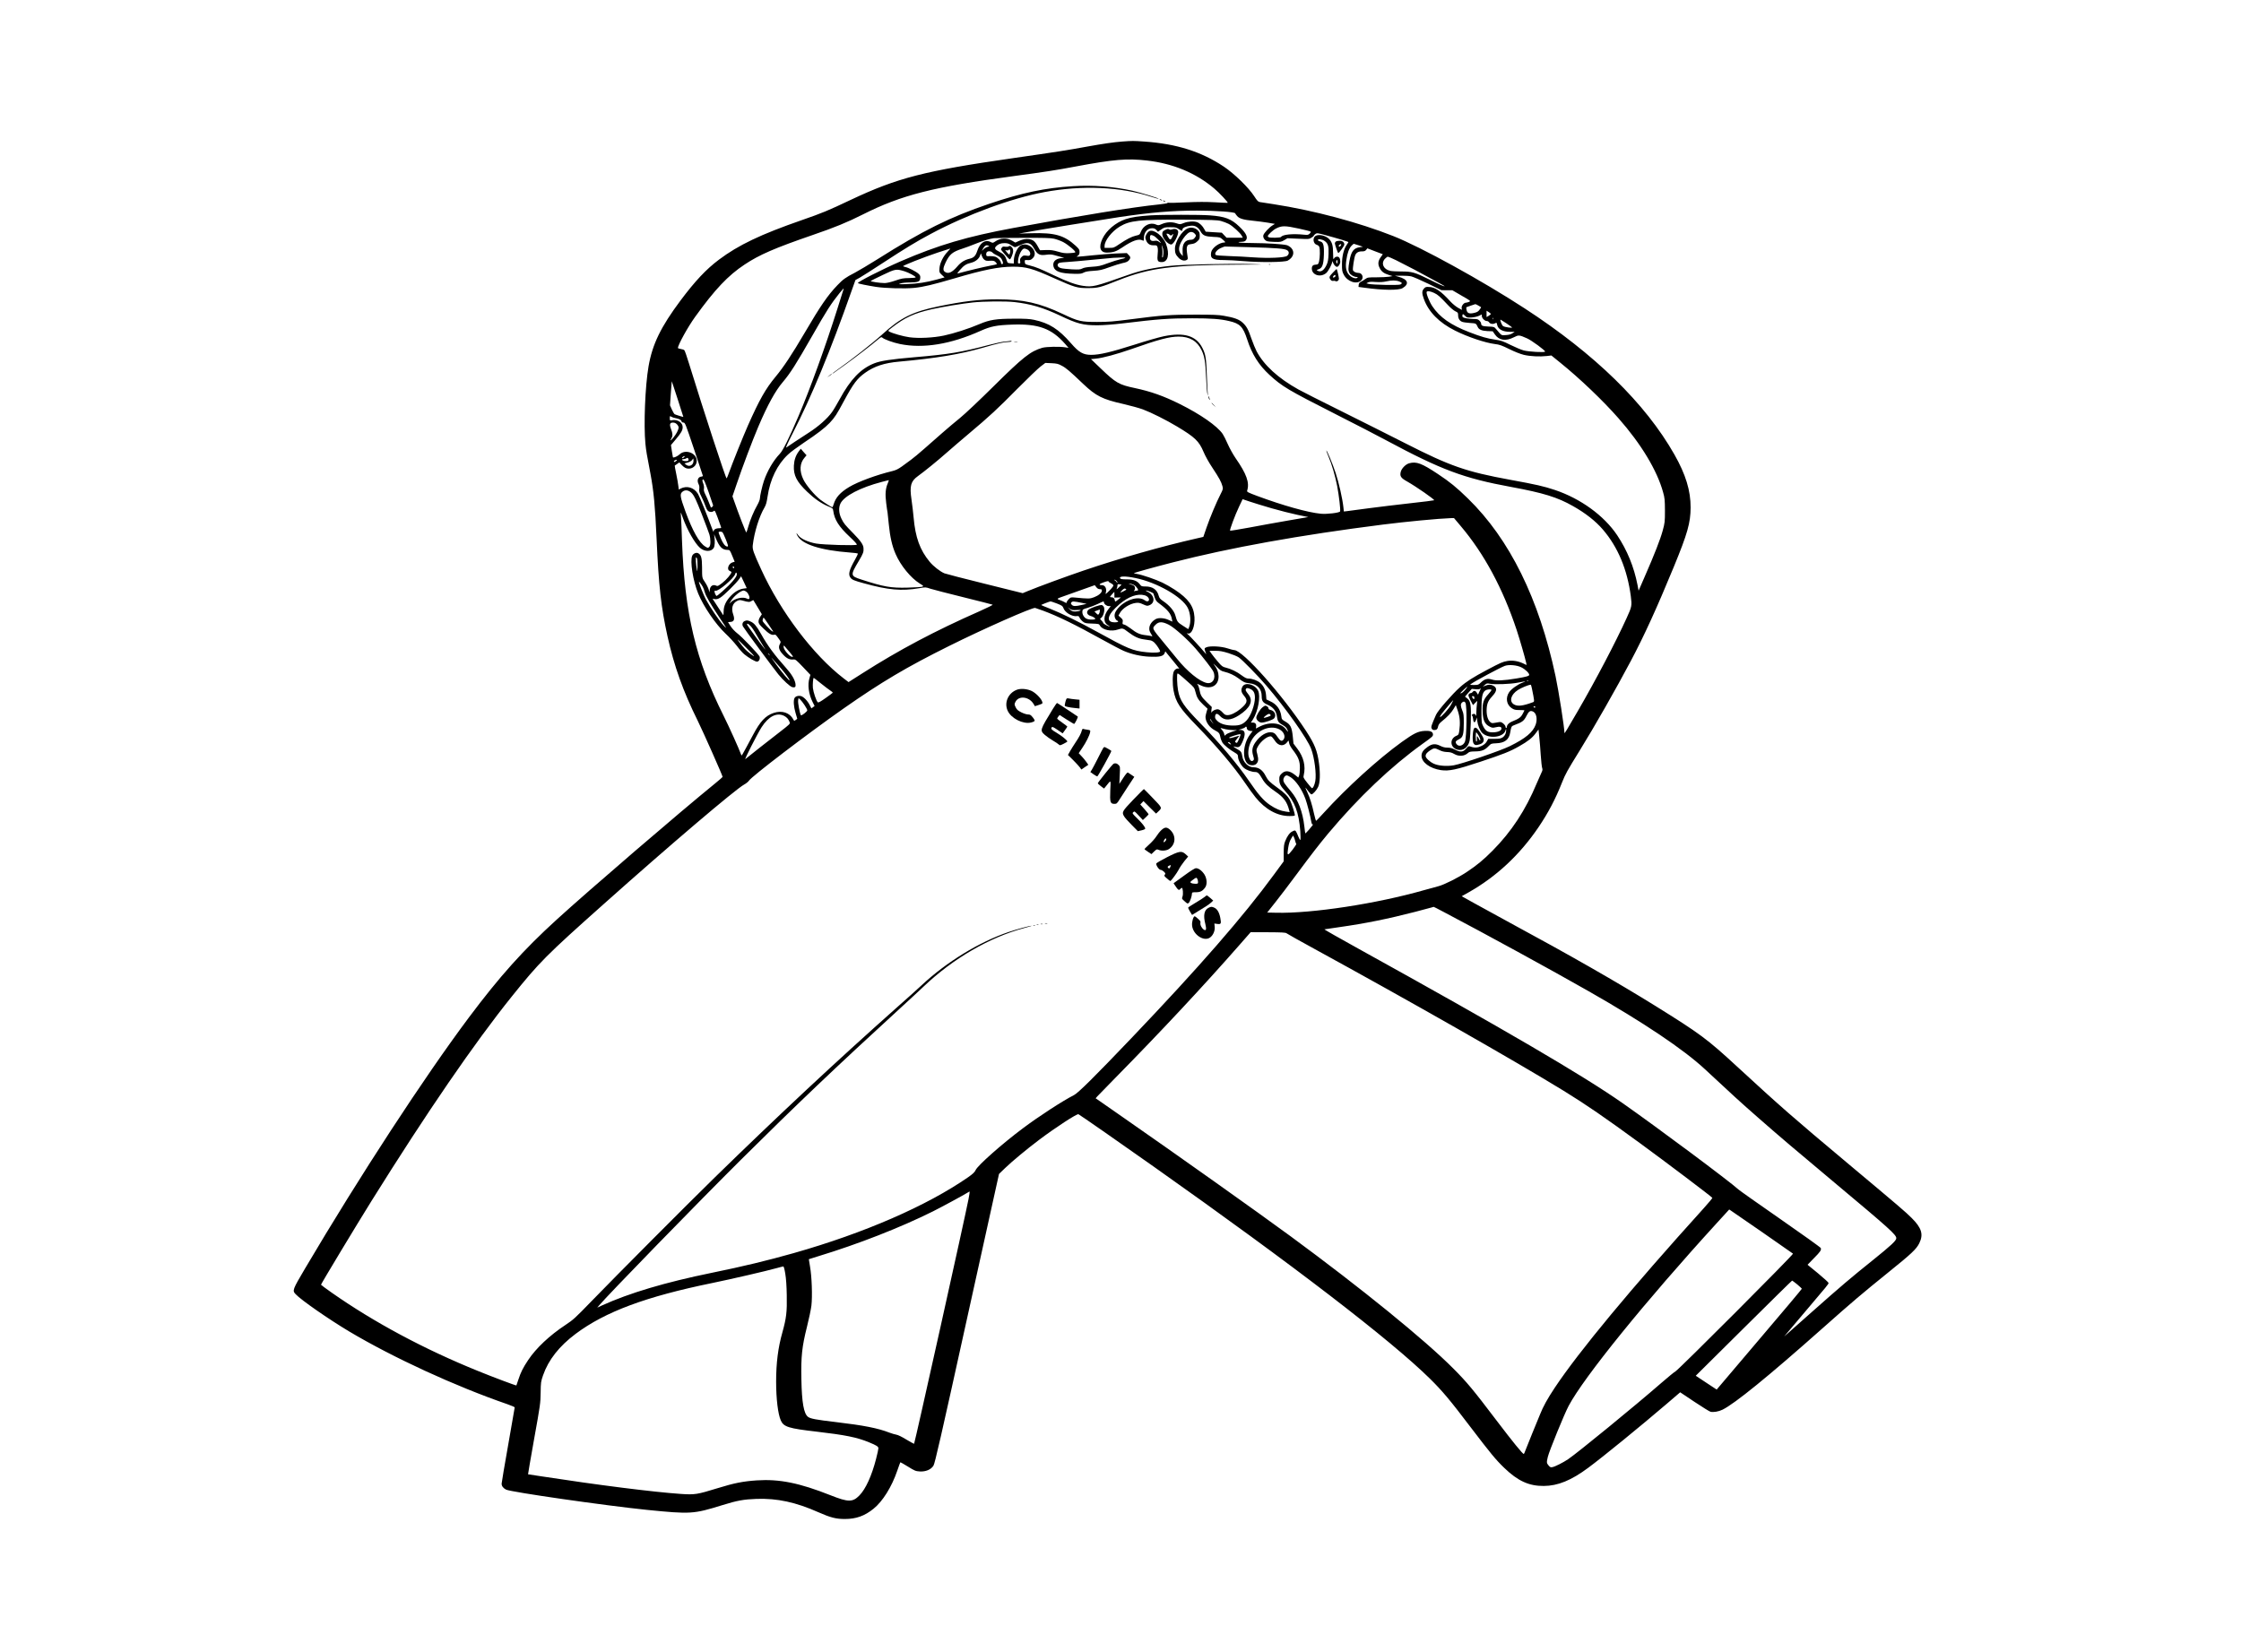 <svg xmlns="http://www.w3.org/2000/svg" width="3309pt" height="2440pt" viewBox="0 0 3309 2440" preserveAspectRatio="xMidYMid meet"><g transform="translate(0,2440) scale(0.1,-0.1)" fill="#000000" stroke="none"><path d="M16570 22310 c-130 -10 -280 -32 -520 -75 -276 -51 -447 -78 -1090 -170 -1314 -189 -1708 -291 -2400 -617 -333 -158 -417 -193 -720 -298 -610 -212 -936 -368 -1224 -584 -189 -142 -350 -313 -566 -601 -293 -392 -417 -647 -474 -976 -50 -290 -73 -863 -46 -1141 11 -109 19 -153 75 -446 47 -251 68 -468 90 -957 31 -698 66 -1008 161 -1440 97 -439 233 -818 446 -1247 80 -162 368 -811 368 -830 0 -3 -46 -43 -102 -89 -554 -451 -1864 -1577 -2348 -2018 -494 -450 -839 -835 -1297 -1446 -658 -880 -1608 -2334 -2418 -3705 -186 -315 -191 -327 -139 -381 81 -87 485 -367 787 -548 653 -389 1568 -810 2339 -1076 60 -21 108 -42 108 -47 0 -6 -43 -254 -96 -552 -53 -297 -96 -555 -97 -573 -1 -35 22 -67 65 -89 69 -36 1470 -237 2078 -299 649 -65 689 -63 1117 70 219 68 314 85 503 92 307 10 578 -48 916 -198 177 -78 258 -99 388 -99 167 0 293 45 425 152 135 109 268 322 350 562 23 66 43 122 45 123 2 2 53 -26 112 -63 101 -63 114 -68 176 -72 87 -5 164 27 201 85 21 31 109 416 496 2173 l472 2135 90 87 c105 101 317 277 504 418 241 181 555 386 579 377 16 -6 657 -452 1116 -777 2070 -1463 3495 -2558 4074 -3128 185 -183 293 -311 601 -717 291 -382 372 -481 496 -600 200 -193 365 -269 584 -267 207 1 406 82 656 268 224 166 768 610 1161 946 l197 169 211 -141 c116 -77 222 -143 236 -146 44 -11 120 2 178 30 181 89 676 491 1471 1197 455 404 588 516 979 832 344 277 411 341 455 428 65 131 36 227 -112 374 -96 95 -161 151 -942 805 -825 691 -990 836 -1635 1430 -442 408 -546 485 -1205 895 -560 348 -1268 753 -2155 1232 -173 94 -403 220 -511 280 l-196 109 105 59 c408 231 753 553 1029 960 145 215 249 412 348 662 51 128 73 167 262 473 208 335 541 919 753 1320 198 373 388 790 635 1390 202 491 247 650 248 875 1 250 -72 488 -239 783 -430 757 -1174 1483 -2211 2158 -627 409 -1531 906 -1940 1068 -513 203 -1177 380 -1768 471 -93 14 -184 28 -201 31 -27 4 -40 18 -85 87 -82 127 -294 333 -449 437 -333 222 -699 337 -1175 370 -164 11 -171 11 -325 0z m370 -281 c382 -44 716 -183 987 -411 74 -61 209 -205 201 -213 -2 -2 -86 2 -188 8 -134 7 -251 7 -427 -1 -133 -7 -249 -9 -257 -6 -9 3 -16 2 -16 -3 0 -5 -57 -15 -127 -22 -364 -36 -1175 -167 -2148 -347 -687 -127 -1113 -253 -1665 -492 -274 -119 -647 -309 -633 -323 9 -8 134 -34 267 -55 133 -21 430 -29 566 -15 137 14 274 47 595 141 424 126 658 172 860 172 199 0 288 -25 617 -173 299 -133 336 -144 493 -143 148 0 178 8 450 116 463 183 790 225 1775 230 394 1 403 2 185 9 -298 9 -1010 -6 -1188 -26 -259 -28 -438 -66 -637 -137 -482 -171 -519 -179 -657 -159 -110 16 -227 59 -430 155 -210 100 -264 122 -358 146 -67 17 -70 19 -73 50 -3 29 -1 32 25 30 53 -4 65 0 94 29 89 90 -54 245 -175 190 -50 -23 -106 -142 -106 -226 l0 -44 -46 3 c-45 3 -47 4 -59 43 -19 64 -44 94 -107 126 -67 34 -78 51 -52 80 31 34 70 49 126 49 42 0 62 -6 98 -30 25 -16 50 -30 57 -30 6 0 40 13 75 30 109 52 158 39 209 -54 46 -83 83 -102 177 -88 52 7 79 6 122 -6 30 -8 75 -20 99 -27 l45 -12 -47 -5 c-86 -10 -128 -57 -111 -125 18 -72 104 -102 304 -106 88 -2 111 1 140 17 25 14 65 22 145 27 96 6 126 13 235 53 69 25 157 53 195 61 52 10 76 21 93 40 29 34 28 50 -4 82 l-26 26 -157 -6 c-86 -4 -241 -16 -346 -27 -104 -11 -201 -20 -215 -20 l-24 0 22 16 c16 11 22 25 22 54 0 34 -7 44 -57 91 -171 156 -309 195 -658 185 l-180 -5 135 24 c155 29 1091 181 1345 219 471 70 781 96 1148 96 284 0 559 -20 565 -40 2 -6 15 -24 29 -40 32 -38 96 -57 238 -70 61 -6 158 -19 215 -28 l105 -18 -36 -22 c-49 -30 -127 -114 -135 -146 -8 -32 17 -73 53 -87 14 -5 67 -10 117 -11 84 -2 95 0 139 26 l47 28 159 -7 c154 -7 161 -7 195 15 20 12 36 26 36 31 0 5 11 16 24 25 23 15 33 13 158 -21 165 -44 328 -94 328 -100 0 -2 -11 -21 -25 -41 -45 -66 -69 -166 -70 -284 0 -94 3 -111 26 -155 54 -105 193 -151 259 -85 41 41 14 110 -41 110 -39 0 -76 19 -82 42 -6 23 18 182 34 220 16 38 49 57 100 56 33 0 47 5 61 22 l18 23 114 -44 114 -43 -29 -41 c-41 -57 -47 -103 -19 -159 26 -55 63 -83 137 -106 l55 -17 -53 -9 c-30 -5 -112 -9 -184 -9 -122 0 -132 -1 -165 -25 -19 -14 -48 -32 -65 -40 -22 -11 -31 -23 -33 -46 l-3 -31 83 -11 c278 -39 508 -41 567 -7 106 62 81 131 -60 169 l-54 15 98 0 c54 1 119 -4 145 -10 26 -6 137 -54 247 -107 l199 -97 81 -1 80 0 137 -80 c135 -77 137 -79 110 -91 -15 -7 -37 -12 -49 -13 -29 0 -66 -48 -61 -80 l4 -26 -55 30 c-31 17 -80 57 -111 90 -147 161 -227 216 -325 219 -40 2 -50 -2 -71 -26 -30 -35 -30 -69 0 -151 69 -192 226 -351 461 -468 185 -93 444 -180 587 -198 69 -8 102 -20 212 -74 81 -40 164 -73 217 -86 94 -22 234 -29 340 -17 l66 8 132 -107 c286 -231 630 -559 858 -819 337 -382 572 -773 660 -1095 24 -85 26 -113 27 -270 0 -166 -2 -181 -33 -295 -34 -126 -119 -345 -267 -683 l-89 -204 -16 84 c-53 270 -152 511 -300 734 -194 290 -539 541 -920 669 -166 55 -269 79 -658 150 -654 120 -885 200 -1556 542 -220 112 -643 324 -940 472 -297 147 -583 292 -635 321 -299 167 -507 358 -615 562 -19 36 -53 119 -76 185 -48 141 -73 186 -132 240 -51 47 -124 74 -277 100 -75 14 -162 17 -420 17 -370 0 -497 -9 -940 -67 -275 -35 -340 -41 -510 -41 -238 0 -279 9 -508 118 -345 163 -583 216 -965 216 -270 0 -502 -28 -875 -105 -377 -78 -554 -166 -822 -410 -145 -132 -445 -368 -672 -529 -38 -26 -68 -50 -68 -53 0 -5 17 7 210 146 147 106 364 273 460 355 44 37 55 43 66 32 25 -26 160 -75 263 -96 344 -70 749 -4 1191 195 151 67 235 84 472 92 382 13 574 -57 775 -285 l51 -59 -46 8 c-87 14 -284 10 -343 -7 -176 -53 -278 -133 -719 -569 -207 -205 -421 -407 -495 -467 -72 -58 -190 -158 -263 -222 -73 -64 -191 -168 -263 -231 -72 -64 -160 -137 -196 -163 -36 -26 -97 -70 -135 -99 -55 -39 -88 -56 -142 -69 -230 -55 -509 -158 -637 -235 -132 -79 -200 -155 -230 -256 -7 -24 -15 -43 -19 -43 -12 0 -124 71 -178 112 -84 65 -208 212 -249 296 -62 125 -56 242 18 326 l28 33 -43 48 -42 49 -27 -35 c-47 -63 -70 -128 -75 -214 -7 -144 41 -238 196 -386 108 -104 210 -174 311 -216 67 -27 69 -29 75 -69 17 -128 84 -233 242 -380 72 -67 111 -111 105 -117 -16 -16 -492 -2 -601 17 -122 22 -230 72 -265 124 -28 40 -33 37 -11 -7 67 -129 341 -217 779 -250 59 -4 110 -11 113 -14 4 -4 -16 -46 -43 -94 -84 -149 -101 -213 -67 -261 22 -32 53 -45 199 -85 361 -100 559 -117 821 -72 90 16 91 16 165 -9 41 -13 261 -70 489 -126 228 -57 420 -105 427 -109 6 -3 -79 -46 -190 -95 -662 -292 -1191 -572 -1735 -919 l-203 -129 -72 55 c-447 343 -930 980 -1217 1607 -117 256 -132 298 -125 360 22 191 94 423 174 558 21 36 32 75 44 157 37 256 143 474 302 623 36 35 142 113 233 174 203 135 309 217 383 294 75 80 104 124 213 328 136 252 192 327 311 412 135 96 283 145 500 164 550 50 898 108 1236 205 223 65 313 85 374 85 24 0 47 5 50 10 4 7 -2 9 -17 6 -12 -3 -53 -7 -89 -10 -36 -4 -139 -26 -230 -50 -405 -107 -588 -138 -1099 -181 -349 -30 -500 -53 -594 -91 -198 -79 -348 -235 -508 -529 -39 -71 -90 -158 -114 -191 -66 -93 -198 -211 -344 -304 -145 -94 -293 -191 -328 -217 -16 -11 10 48 92 208 280 546 556 1213 870 2104 l57 160 62 34 c34 19 190 118 347 221 320 209 485 310 705 427 538 287 1194 528 1678 617 559 103 1118 79 1577 -70 57 -18 106 -32 108 -29 7 7 -275 94 -388 119 -283 62 -582 85 -872 67 -416 -25 -757 -97 -1243 -261 -581 -197 -978 -394 -1649 -818 -126 -79 -277 -169 -334 -199 -138 -71 -173 -97 -257 -184 -144 -150 -254 -311 -484 -704 -187 -318 -311 -506 -431 -650 -146 -176 -238 -339 -405 -715 -72 -163 -232 -561 -285 -710 -13 -36 -26 -69 -31 -74 -10 -12 -337 987 -555 1694 -31 102 -62 191 -69 198 -7 8 -31 16 -54 19 -22 3 -41 10 -41 15 0 45 147 311 253 458 293 407 487 612 732 774 218 145 445 243 1005 436 328 112 509 187 742 304 568 286 1039 406 2228 566 462 62 636 89 905 140 571 107 770 123 1065 89z m2241 -1005 c90 -20 168 -39 172 -44 5 -4 -2 -18 -15 -30 -20 -19 -30 -21 -78 -16 -170 18 -322 4 -344 -33 -8 -12 -152 -16 -180 -5 -9 3 -16 11 -16 18 0 17 79 91 120 111 87 45 134 44 341 -1z m-3618 -149 c37 -8 97 -30 135 -49 75 -40 192 -139 179 -152 -5 -5 -44 -11 -87 -12 -62 -3 -96 1 -167 22 -72 21 -106 26 -178 24 l-89 -3 -36 64 c-24 43 -48 71 -71 83 -50 27 -129 24 -199 -8 l-58 -26 -44 26 c-81 47 -174 44 -252 -9 -35 -24 -38 -24 -68 -9 -79 41 -158 -10 -197 -128 -26 -78 -50 -103 -116 -119 -72 -17 -127 -51 -180 -114 -77 -89 -134 -114 -183 -79 -31 21 -28 57 11 139 59 122 100 156 252 205 39 12 124 44 191 71 116 46 206 73 269 82 17 2 208 5 425 5 309 1 410 -1 463 -13z m4498 -97 l64 -22 -45 -6 c-92 -12 -130 -62 -155 -206 -19 -108 -19 -138 0 -173 15 -30 69 -61 106 -61 17 0 20 -3 12 -11 -20 -20 -81 -1 -117 36 -49 48 -63 116 -46 226 14 102 40 173 77 211 14 15 30 28 33 28 3 0 35 -10 71 -22z m-5466 -7 c17 -7 16 -9 -10 -15 -17 -4 -43 -19 -59 -34 l-28 -27 16 32 c9 18 24 37 33 42 21 12 22 12 48 2z m-604 -89 c-64 -66 -114 -168 -119 -243 -4 -59 -4 -60 35 -98 l40 -37 -116 -32 c-156 -42 -278 -61 -441 -67 -125 -4 -132 -4 -95 9 23 9 82 15 140 15 123 2 149 12 153 64 3 31 -2 43 -26 65 -33 31 -148 90 -193 99 -16 3 -31 9 -34 12 -6 10 299 130 510 201 99 33 183 60 186 60 3 0 -15 -21 -40 -48z m1174 36 c35 -16 57 -57 43 -82 -8 -15 -18 -17 -54 -11 -39 5 -47 3 -70 -20 -22 -22 -25 -33 -21 -61 5 -30 3 -34 -15 -34 -19 0 -20 4 -15 50 10 83 57 170 92 170 8 0 26 -5 40 -12z m-511 -47 c10 -11 41 -31 70 -44 39 -19 57 -35 69 -60 21 -43 22 -67 2 -67 -8 0 -15 9 -15 19 0 28 -46 78 -83 90 -18 6 -55 10 -83 9 -44 -3 -49 -1 -52 20 -2 13 2 30 8 38 17 20 64 17 84 -5z m-123 -103 c24 -20 33 -22 101 -18 35 1 51 -3 67 -19 12 -12 21 -25 21 -29 0 -5 -46 -17 -102 -26 -83 -15 -349 -79 -468 -112 -21 -7 -18 0 24 49 57 67 93 90 165 107 62 15 115 56 132 105 l13 34 13 -37 c7 -20 22 -45 34 -54z m6084 -11 c61 -30 180 -91 265 -136 313 -168 450 -243 450 -246 0 -10 -86 28 -225 98 -210 105 -260 119 -413 118 -68 0 -144 4 -168 10 -99 25 -135 111 -75 177 17 17 36 32 43 32 7 0 63 -24 123 -53z m-4000 35 c-6 -5 -37 -14 -71 -20 -33 -7 -116 -33 -185 -58 -109 -41 -138 -47 -234 -53 -76 -5 -121 -13 -145 -26 -30 -15 -50 -17 -155 -12 -66 4 -137 11 -157 17 -46 13 -63 39 -44 66 11 15 34 19 132 25 66 4 234 19 374 33 140 14 280 27 310 29 117 7 184 7 175 -1z m-3259 -198 c62 -19 167 -76 165 -89 -1 -6 -44 -10 -99 -11 -84 -1 -112 -6 -204 -38 -64 -22 -126 -36 -155 -36 -71 0 -215 22 -206 31 5 5 85 45 178 89 188 90 198 91 321 54z m7304 -150 c45 -18 49 -28 18 -45 -25 -13 -407 -6 -468 9 l-35 8 24 13 c18 10 49 12 115 7 62 -4 110 -1 151 8 82 19 147 19 195 0z m-8205 -116 c-2 -7 -42 -136 -90 -286 -177 -560 -402 -1182 -575 -1587 -140 -327 -229 -507 -275 -555 -97 -102 -183 -249 -235 -400 -26 -77 -59 -224 -60 -263 0 -15 -17 -58 -38 -95 -52 -91 -106 -220 -133 -317 -12 -44 -25 -83 -29 -88 -5 -6 -116 279 -186 481 l-19 53 59 172 c89 264 236 652 321 852 139 327 253 534 365 665 107 126 194 262 433 681 210 369 280 478 400 627 58 72 70 83 62 60z m8722 -54 c56 -27 83 -51 204 -180 36 -39 84 -79 107 -90 39 -18 42 -22 42 -59 0 -47 21 -82 59 -97 14 -6 66 -14 115 -17 93 -6 90 -5 116 -60 17 -38 61 -56 141 -60 l80 -3 31 -45 c61 -90 161 -105 282 -43 71 36 77 35 193 -16 67 -29 275 -182 267 -196 -10 -15 -235 -3 -314 17 -36 9 -124 46 -195 81 -116 58 -142 66 -230 79 -110 15 -211 44 -380 110 -275 106 -436 219 -546 383 -46 70 -95 194 -83 213 10 16 54 9 111 -17z m-6202 -134 c242 -27 430 -83 675 -199 258 -123 344 -145 560 -144 89 1 228 11 360 27 527 64 686 76 1035 76 277 0 415 -10 545 -41 160 -37 204 -83 266 -273 70 -217 171 -377 329 -522 187 -172 276 -224 965 -574 300 -152 639 -327 753 -389 816 -438 1149 -563 1847 -691 477 -88 687 -152 918 -284 183 -103 333 -221 440 -346 222 -259 359 -587 412 -983 18 -142 16 -153 -62 -324 -164 -360 -454 -913 -718 -1368 -167 -289 -200 -342 -200 -328 0 79 -85 619 -131 837 -243 1143 -678 2025 -1295 2626 -167 163 -265 243 -443 361 -238 158 -317 188 -424 158 -51 -14 -111 -75 -124 -126 -16 -64 1 -91 93 -142 136 -77 411 -268 400 -278 -3 -3 -161 -23 -353 -44 -191 -21 -467 -55 -613 -74 -146 -20 -288 -39 -316 -42 l-51 -6 -7 64 c-14 128 -67 363 -115 507 -44 134 -129 337 -137 329 -2 -2 12 -41 32 -88 50 -118 98 -283 128 -435 27 -144 52 -354 43 -376 -7 -20 -196 -43 -284 -34 -192 18 -561 122 -941 263 -138 52 -153 59 -147 78 37 119 -7 244 -173 483 -35 51 -86 143 -113 204 -27 62 -61 129 -76 151 -82 118 -327 289 -635 442 -237 118 -427 185 -663 235 -233 49 -279 75 -504 291 l-142 136 70 7 c102 9 308 65 526 141 402 142 564 185 699 185 164 0 276 -67 340 -205 42 -89 55 -169 65 -400 5 -121 14 -231 20 -245 l12 -25 -7 25 c-3 14 -9 135 -14 270 -9 259 -18 318 -66 412 -91 180 -267 234 -568 173 -66 -13 -263 -69 -436 -125 -346 -110 -514 -150 -638 -150 -117 0 -181 36 -297 170 -184 211 -322 299 -545 347 -68 14 -128 18 -295 17 -265 0 -363 -16 -513 -80 -153 -66 -380 -139 -524 -169 -154 -33 -376 -44 -510 -25 -90 12 -248 57 -296 83 -23 13 -22 14 35 58 192 150 331 214 593 273 156 35 447 83 605 100 156 17 485 20 610 6z m6854 -52 c20 -12 38 -23 40 -24 2 -2 -8 -19 -23 -38 -20 -27 -37 -37 -81 -47 -72 -16 -101 -4 -111 46 -3 20 -5 37 -3 38 7 4 124 44 133 46 5 0 25 -9 45 -21z m183 -124 c1 -5 -13 -17 -30 -27 l-32 -19 0 47 0 47 31 -20 c17 -10 31 -23 31 -28z m-282 -52 c39 3 86 14 109 25 l41 20 0 -24 c0 -30 42 -73 72 -73 13 0 28 -8 35 -19 15 -24 56 -32 88 -15 23 12 25 11 31 -21 12 -67 82 -105 193 -105 l66 0 -34 -22 c-23 -15 -55 -24 -97 -26 -68 -5 -59 -10 -138 83 -34 40 -34 40 -118 43 -88 4 -108 12 -108 44 0 10 -11 30 -25 43 -20 21 -34 25 -87 25 -73 1 -145 13 -160 28 -5 5 -7 19 -4 30 6 19 8 18 37 -10 29 -29 33 -30 99 -26z m317 -24 c-3 -8 -6 -5 -6 6 -1 11 2 17 5 13 3 -3 4 -12 1 -19z m191 -59 c42 -29 82 -56 87 -62 15 -15 -106 1 -131 18 -18 11 -51 95 -37 95 2 0 39 -23 81 -51z m-6559 -630 c62 -32 117 -79 316 -269 188 -178 283 -226 590 -295 105 -24 235 -60 290 -80 128 -48 345 -157 505 -253 265 -159 324 -216 391 -374 25 -60 79 -158 131 -235 98 -148 131 -208 148 -271 11 -41 9 -47 -28 -120 -60 -116 -154 -340 -207 -493 l-47 -137 -96 -22 c-520 -118 -1126 -290 -1672 -475 -245 -83 -676 -241 -827 -304 l-72 -30 -559 139 c-308 76 -577 146 -597 154 -64 27 -164 105 -218 171 -144 174 -211 359 -237 655 -6 69 -20 187 -31 263 -30 202 -11 271 95 347 96 69 293 229 426 347 74 65 223 193 330 283 300 252 422 365 715 662 149 150 302 297 340 326 l70 53 91 -4 c79 -4 99 -8 153 -38z m-5589 -755 c0 -4 -118 33 -129 40 -7 5 -26 36 -41 70 l-27 61 12 175 c7 96 13 177 14 180 1 3 169 -514 171 -526z m-117 -18 c55 -10 85 -25 90 -47 3 -12 14 -19 29 -19 23 0 31 -20 154 -387 71 -213 130 -392 132 -398 1 -6 -7 -11 -19 -12 -53 -4 -73 -57 -43 -114 10 -21 13 -43 9 -69 -5 -31 0 -51 33 -116 22 -44 47 -103 57 -133 9 -29 26 -62 36 -72 23 -23 66 -25 89 -4 16 15 24 -3 108 -242 3 -9 -7 -13 -29 -13 -51 0 -84 -21 -82 -50 2 -14 -8 4 -21 40 -69 189 -188 483 -210 518 -59 94 -163 125 -257 77 l-26 -14 -7 54 c-3 30 -17 110 -31 177 -14 67 -24 122 -22 123 1 1 17 12 35 24 l33 23 32 -35 c41 -43 67 -57 107 -57 73 0 129 65 116 136 -20 104 -171 150 -250 76 -31 -30 -92 -57 -100 -44 -2 4 -9 46 -16 93 l-13 87 70 83 c82 98 103 135 103 182 0 68 -76 117 -157 102 -32 -6 -33 -5 -33 30 0 34 1 35 23 21 12 -7 39 -17 60 -20z m22 -91 c14 -13 25 -34 25 -47 -1 -35 -33 -97 -79 -152 -42 -49 -52 -51 -26 -6 20 35 18 71 -6 132 -27 70 -20 98 27 98 24 0 43 -8 59 -25z m101 -491 c-11 -7 -22 -11 -25 -8 -3 3 3 12 13 20 11 7 22 11 25 8 3 -3 -3 -12 -13 -20z m68 -21 c10 -24 -7 -35 -49 -31 -42 3 -62 28 -23 28 13 0 30 5 38 10 21 14 27 12 34 -7z m76 -28 c0 -63 -62 -96 -110 -57 l-23 19 47 13 c27 7 55 23 64 36 9 13 18 24 20 24 1 0 2 -16 2 -35z m-260 -5 c-15 -11 -26 -15 -29 -8 -4 12 17 28 39 28 10 0 7 -7 -10 -20z m550 -653 c0 -13 -28 -38 -34 -29 -2 4 -16 37 -29 73 -13 35 -37 89 -52 118 -20 40 -25 62 -21 85 4 18 0 49 -11 79 -15 41 -15 49 -3 57 11 7 27 -29 82 -183 37 -106 67 -196 68 -200z m2580 330 c-35 -78 -42 -162 -25 -294 8 -65 17 -127 20 -138 2 -11 11 -92 19 -180 18 -182 48 -316 100 -435 74 -171 224 -354 356 -436 58 -36 60 -38 38 -47 -12 -5 -108 -12 -213 -14 -251 -7 -351 11 -685 119 -166 54 -167 60 -38 277 65 109 73 133 68 191 -4 49 -44 106 -151 215 -127 130 -138 143 -174 215 -39 78 -45 163 -15 225 54 111 290 235 610 319 52 14 98 25 102 26 4 0 -2 -19 -12 -43z m-2888 -157 c29 -33 59 -96 137 -294 54 -139 106 -277 115 -306 21 -71 21 -163 0 -184 -20 -20 -22 -20 -61 4 -87 53 -188 232 -293 520 -79 217 -85 257 -42 290 42 34 97 23 144 -30z m8553 -215 c121 -35 293 -78 382 -97 l161 -33 -296 -51 c-164 -28 -422 -75 -575 -104 -153 -28 -281 -49 -284 -46 -9 9 72 227 132 353 l53 112 104 -35 c56 -19 202 -64 323 -99z m-8691 -145 c64 -177 175 -372 252 -440 67 -58 164 -60 201 -3 18 27 22 101 11 173 -7 41 -6 39 21 -27 55 -132 96 -173 173 -173 33 0 35 -2 70 -87 l36 -88 -29 -8 c-62 -17 -94 -108 -44 -127 14 -5 25 -14 25 -19 0 -24 -74 -112 -134 -158 -55 -43 -71 -51 -86 -43 -53 28 -99 -4 -101 -70 -1 -35 -1 -35 -14 12 -7 26 -31 75 -54 109 -46 69 -44 60 -45 229 -1 134 -13 177 -57 201 -28 15 -73 -4 -88 -37 -35 -77 11 -370 88 -558 78 -191 259 -456 405 -593 52 -48 126 -129 165 -179 38 -51 89 -108 113 -127 64 -52 158 -107 185 -107 28 0 48 37 40 72 -8 29 -263 297 -334 349 -29 22 -71 66 -93 99 -22 32 -40 60 -40 62 0 2 13 3 30 4 59 2 73 36 45 114 -31 89 -8 164 60 197 31 15 41 15 83 4 80 -23 101 -24 128 -6 14 9 27 15 28 13 1 -2 30 -49 64 -106 l61 -102 -24 -37 c-15 -21 -25 -50 -25 -70 0 -29 10 -44 73 -104 77 -76 121 -101 156 -92 23 6 26 3 77 -69 25 -35 25 -37 9 -68 -25 -48 -13 -90 46 -154 53 -58 97 -80 153 -74 31 3 41 -5 143 -112 l109 -115 -13 -45 c-32 -101 -13 -241 47 -359 l28 -56 -24 -18 -23 -17 -26 50 c-33 65 -93 125 -133 133 -39 8 -77 -5 -91 -32 -18 -34 -12 -123 15 -216 l26 -89 -23 -17 c-22 -16 -23 -16 -37 9 -50 98 -166 136 -288 95 -121 -41 -198 -122 -308 -330 -174 -324 -164 -309 -172 -288 -32 89 -183 423 -259 574 -413 826 -576 1513 -615 2586 -5 160 -12 319 -15 355 -4 35 -4 62 -2 60 3 -3 17 -39 31 -80z m11483 -116 c349 -412 624 -924 828 -1538 48 -146 121 -399 140 -483 l6 -33 -55 26 c-75 34 -157 46 -228 34 -74 -14 -94 -22 -300 -131 -206 -109 -310 -175 -400 -256 -117 -104 -326 -345 -354 -407 -68 -156 -76 -179 -65 -202 8 -17 19 -24 40 -24 34 0 49 15 57 59 5 21 21 43 47 64 89 71 144 129 178 186 l35 59 30 -86 c31 -93 37 -180 21 -295 -8 -52 -11 -59 -41 -71 -106 -44 -96 -176 15 -206 82 -22 157 33 179 132 6 29 14 150 17 268 7 260 -1 317 -52 357 l-33 27 50 57 50 57 54 -5 c37 -4 59 -2 70 8 12 10 12 5 -4 -27 -11 -21 -22 -46 -24 -54 -3 -10 -9 -5 -19 15 -17 36 -45 44 -64 18 -7 -10 -21 -18 -31 -18 -9 0 -22 -8 -28 -17 -8 -14 -3 -32 27 -89 l37 -71 31 32 32 31 -6 -53 c-4 -29 -7 -82 -8 -118 0 -49 -2 -60 -9 -42 -10 24 -26 28 -50 12 -11 -7 -12 -12 -3 -18 6 -4 13 -28 15 -52 4 -55 26 -60 43 -10 l12 35 6 -53 c7 -60 38 -136 70 -171 87 -95 315 -74 346 32 9 30 9 30 10 6 2 -45 -20 -88 -54 -109 -26 -16 -50 -20 -121 -20 l-89 0 -22 -39 c-16 -27 -38 -47 -75 -65 -57 -28 -104 -32 -159 -12 -35 12 -36 12 -68 -25 -46 -55 -86 -60 -163 -20 -46 23 -74 31 -115 31 -37 0 -69 8 -103 25 -75 38 -124 34 -193 -16 -62 -44 -87 -81 -87 -129 0 -97 124 -188 286 -212 121 -17 224 5 584 124 334 111 432 149 571 228 128 72 195 125 244 192 l42 56 11 -106 c7 -59 16 -181 22 -272 6 -91 16 -177 21 -191 8 -21 6 -35 -9 -65 -11 -22 -43 -95 -72 -163 -164 -394 -374 -713 -650 -991 -134 -135 -230 -215 -379 -314 -130 -87 -334 -189 -421 -212 -36 -9 -132 -36 -215 -59 -700 -200 -1656 -346 -2182 -333 l-132 3 115 145 c64 80 204 264 312 410 229 309 338 449 476 615 446 532 930 991 1392 1322 149 106 157 113 152 145 -5 35 -43 50 -124 45 -95 -5 -156 -35 -334 -162 -352 -254 -814 -674 -1158 -1052 -56 -62 -105 -113 -109 -113 -4 -1 -17 45 -30 102 -31 142 -59 230 -98 316 -19 39 -32 72 -30 72 2 0 20 -22 40 -50 20 -27 42 -50 49 -50 21 0 78 63 99 110 28 61 33 193 13 345 -25 188 -62 283 -191 481 -343 526 -935 1193 -1060 1194 -11 0 -56 12 -100 26 -94 31 -257 39 -312 16 -28 -12 -30 -17 -23 -41 4 -16 13 -39 19 -52 7 -14 -2 -7 -21 16 -61 73 -219 244 -246 266 -24 19 -25 21 -5 15 59 -18 109 102 100 242 -10 161 -90 272 -292 405 -49 32 -130 79 -180 103 -100 48 -304 118 -378 129 -26 4 -46 9 -44 12 8 7 309 91 572 158 853 219 1876 403 3105 559 330 42 833 90 1002 95 l47 1 98 -116z m-10901 -92 c6 -4 30 -53 52 -109 37 -95 38 -103 20 -103 -29 0 -64 44 -97 125 -17 41 -31 78 -31 84 0 12 39 15 56 3z m-372 -394 c3 -13 5 -63 5 -113 -1 -72 -3 -82 -9 -50 -14 76 -21 185 -12 185 5 0 12 -10 16 -22z m546 -129 c0 -5 -4 -9 -10 -9 -5 0 -10 7 -10 16 0 8 5 12 10 9 6 -3 10 -10 10 -16z m40 -101 c0 -37 -86 -138 -213 -250 -42 -37 -81 -68 -85 -68 -11 0 -32 45 -32 67 0 9 6 13 14 10 40 -16 276 186 292 248 7 29 24 24 24 -7z m101 -209 c-66 -9 -127 -43 -187 -105 -72 -73 -109 -151 -109 -231 0 -34 -3 -59 -7 -55 -3 4 -40 60 -81 124 l-76 117 34 -6 c26 -4 45 1 80 22 51 29 241 217 282 278 l26 38 42 -88 41 -88 -45 -6z m5784 156 c318 -65 689 -277 773 -441 42 -83 50 -211 19 -287 l-12 -27 -78 50 c-81 52 -86 59 -112 152 -18 67 -86 148 -176 209 -48 33 -60 46 -70 82 -24 91 -90 137 -195 137 -55 0 -62 2 -82 30 -40 53 -95 75 -195 75 -67 0 -90 4 -97 15 -21 34 73 36 225 5z m-281 -41 c9 -8 16 -21 16 -27 0 -7 -5 -4 -11 5 -5 10 -17 22 -27 27 -9 6 -12 11 -5 11 6 0 19 -7 27 -16z m-114 -12 c0 -5 16 -16 35 -25 19 -9 35 -24 35 -33 0 -9 -27 -44 -61 -77 -46 -47 -59 -56 -53 -37 21 65 -6 120 -57 120 -49 0 -41 18 18 38 65 23 83 26 83 14z m-5993 -77 c9 -16 22 -52 29 -78 15 -57 79 -167 228 -392 101 -151 103 -157 51 -102 -60 64 -202 272 -263 387 -34 64 -102 237 -102 258 1 10 38 -38 57 -73z m6183 31 c0 -1 -19 -20 -41 -41 -26 -26 -37 -32 -30 -18 6 12 11 32 11 46 0 21 4 23 30 19 17 -2 30 -5 30 -6z m187 -6 c36 -21 73 -80 51 -80 -7 0 -24 -3 -38 -6 -21 -6 -23 -4 -12 7 17 18 15 54 -4 69 -8 8 -32 17 -52 21 -35 6 -35 7 -7 8 17 0 44 -8 62 -19z m-506 -60 c23 0 29 -4 29 -21 0 -32 -49 -73 -115 -98 -62 -24 -82 -24 -277 -5 -65 6 -68 5 -98 -24 -16 -17 -30 -37 -30 -46 0 -13 -5 -13 -32 3 -18 10 -50 24 -71 31 -44 14 -40 21 23 43 25 9 146 52 270 96 l225 80 23 -30 c16 -20 32 -29 53 -29z m386 2 c9 -5 -2 -15 -32 -30 -60 -29 -64 -28 -30 8 30 31 41 35 62 22z m-5604 -42 c30 -24 54 -87 39 -102 -7 -7 -18 -6 -33 3 -57 30 -175 5 -232 -49 l-29 -27 22 37 c42 72 144 156 191 158 9 0 28 -9 42 -20z m5965 0 c23 -10 42 -20 42 -22 0 -2 9 -28 19 -58 14 -43 27 -62 62 -87 129 -95 179 -155 193 -235 l7 -37 -56 25 c-62 29 -146 35 -186 14 -60 -31 -99 -87 -99 -142 0 -31 4 -41 38 -98 8 -12 9 -19 3 -16 -6 4 -46 11 -90 16 -91 10 -136 30 -229 102 -36 27 -77 52 -92 55 -26 5 -28 8 -23 39 5 28 1 37 -28 63 l-34 31 20 36 c38 71 146 140 236 151 40 5 60 1 108 -21 56 -25 62 -26 95 -12 89 37 72 151 -28 197 -26 12 -34 19 -21 19 11 0 39 -9 63 -20z m-533 -42 l0 -43 48 2 48 1 -43 -34 c-42 -33 -43 -33 -46 -11 -5 32 -21 47 -48 47 -13 0 -24 3 -24 7 0 5 60 73 64 73 1 0 1 -19 1 -42z m448 -9 c41 -11 71 -47 61 -73 -8 -20 -34 -21 -60 -1 -84 65 -262 20 -375 -95 -65 -66 -84 -118 -64 -167 7 -17 20 -33 29 -36 32 -13 15 -27 -33 -27 -103 0 -118 64 -37 163 23 28 72 77 108 107 134 113 265 159 371 129z m-1296 -121 c73 -29 84 -37 94 -65 22 -67 128 -131 200 -121 23 4 30 -1 40 -24 7 -16 28 -41 47 -56 32 -25 45 -27 137 -30 100 -4 102 -4 118 -32 37 -63 168 -90 267 -55 63 22 73 20 145 -36 90 -68 153 -99 233 -110 37 -6 81 -12 99 -15 17 -3 45 -18 62 -37 33 -33 81 -108 81 -126 0 -18 -94 -24 -202 -12 -207 22 -270 49 -728 301 -264 146 -530 276 -697 342 -73 28 -132 53 -130 54 7 7 124 52 137 53 8 1 52 -14 97 -31z m373 9 l65 -14 -72 -16 c-94 -22 -126 -21 -148 3 -15 17 -16 22 -4 36 14 17 36 16 159 -9z m320 10 c0 -25 40 -57 71 -57 l31 0 -31 -39 c-82 -103 -84 -207 -6 -246 16 -8 24 -15 17 -15 -20 0 -92 39 -92 51 0 5 -12 22 -26 36 -23 23 -24 27 -10 35 36 20 64 116 47 161 -6 14 -19 28 -30 32 -25 8 -168 -41 -198 -68 -39 -35 -22 -79 35 -94 15 -3 37 -14 49 -23 19 -15 21 -19 7 -24 -29 -11 -95 -6 -124 9 -37 19 -62 66 -58 107 3 29 7 32 78 52 41 12 109 38 150 58 86 42 90 43 90 25z m-900 -124 c227 -84 471 -204 885 -433 132 -73 271 -146 309 -162 113 -48 248 -79 378 -85 146 -7 204 6 223 49 l12 30 39 -49 c22 -26 71 -86 109 -133 39 -46 64 -81 57 -76 -23 14 -61 -3 -79 -37 -21 -39 -23 -186 -4 -286 32 -170 93 -262 338 -514 297 -305 549 -602 713 -842 56 -82 127 -181 159 -219 144 -178 322 -276 499 -276 65 0 82 3 82 14 0 23 -50 177 -72 219 -30 59 -84 113 -188 187 -109 78 -139 108 -169 167 -45 91 -103 133 -184 133 -74 0 -150 74 -163 160 -10 65 -18 77 -80 111 -59 34 -65 44 -18 30 47 -13 68 2 98 69 53 118 45 179 -22 181 l-37 0 47 15 c26 8 50 19 53 24 10 17 25 11 25 -9 0 -25 24 -44 58 -45 l28 -1 -43 -58 c-101 -138 -113 -367 -22 -431 33 -23 94 -21 119 4 31 31 35 67 16 140 -18 66 -17 68 4 110 42 83 154 170 200 155 10 -3 33 -29 50 -56 54 -89 139 -98 192 -21 15 23 15 22 22 -17 4 -26 24 -63 57 -106 81 -106 104 -164 103 -265 0 -47 -6 -98 -12 -114 l-12 -28 -44 36 c-84 68 -149 75 -202 22 -30 -30 -34 -40 -34 -85 0 -64 16 -96 86 -172 142 -154 203 -316 224 -593 5 -66 5 -125 1 -129 -4 -4 -18 18 -30 50 -12 32 -28 66 -35 76 -14 18 -16 18 -51 1 -41 -19 -76 -66 -108 -145 -18 -45 -21 -75 -22 -176 l0 -122 -144 -196 c-450 -615 -1105 -1367 -2105 -2415 -544 -570 -785 -809 -848 -841 -163 -82 -524 -317 -753 -489 -314 -235 -668 -549 -699 -618 -15 -32 -39 -55 -110 -105 -610 -423 -1533 -825 -2576 -1121 -389 -110 -749 -197 -1210 -291 -690 -141 -1215 -298 -1617 -480 l-74 -34 27 32 c130 155 1454 1515 2100 2157 816 810 1392 1358 2344 2230 135 123 293 270 352 326 430 409 969 722 1475 858 71 19 122 35 115 35 -25 2 -216 -50 -337 -91 -436 -147 -918 -442 -1290 -790 -49 -46 -211 -192 -360 -323 -911 -810 -1743 -1587 -2695 -2516 -417 -408 -1430 -1425 -1815 -1822 -243 -251 -269 -275 -387 -353 -233 -154 -431 -340 -549 -517 -76 -114 -109 -180 -144 -287 -16 -47 -29 -86 -30 -88 -4 -5 -345 123 -561 211 -801 324 -1541 721 -2166 1159 -87 61 -158 114 -158 117 0 13 525 883 745 1236 819 1312 1519 2332 2072 3020 409 509 503 604 1363 1370 979 873 1940 1690 2068 1760 28 15 60 41 70 56 40 64 858 688 1397 1066 558 391 933 613 1561 925 508 253 1230 572 1269 561 11 -3 63 -21 115 -40z m499 9 c61 3 68 2 48 -9 -12 -7 -43 -12 -69 -13 -40 0 -53 5 -80 31 l-33 31 32 -22 c27 -19 41 -22 102 -18z m341 -15 c0 -13 -6 -31 -13 -41 -13 -18 -15 -17 -40 8 l-27 27 23 8 c12 4 29 11 37 14 8 3 16 6 18 6 1 1 2 -9 2 -22z m-4898 -189 c86 -126 83 -122 61 -110 -30 16 -143 139 -143 155 0 17 10 47 16 47 2 0 32 -41 66 -92z m5916 -13 c81 -41 281 -219 399 -356 111 -129 243 -300 259 -336 43 -98 -9 -187 -98 -168 -109 24 -287 169 -441 360 -45 55 -134 163 -197 240 -174 210 -172 205 -116 261 47 47 98 47 194 -1z m-6123 -463 c-6 -7 -96 63 -136 105 -20 21 -57 67 -83 103 -43 58 -34 51 88 -70 74 -73 133 -136 131 -138z m514 71 c63 -75 68 -83 50 -83 -38 0 -129 105 -129 149 0 15 4 21 9 16 5 -6 36 -42 70 -82z m6489 -27 c60 -19 130 -47 154 -64 53 -37 281 -269 406 -415 288 -336 606 -784 662 -935 49 -130 80 -374 61 -477 -11 -60 -35 -109 -51 -103 -5 2 -35 37 -68 79 -58 74 -60 78 -51 115 30 131 -2 264 -92 384 l-60 80 -10 102 c-14 137 -33 178 -107 221 -55 32 -57 35 -63 83 -13 101 -71 178 -166 220 -29 13 -53 25 -54 26 0 2 -3 30 -5 63 -6 74 -33 133 -84 179 -41 37 -119 66 -178 66 -25 0 -50 12 -96 46 -70 54 -163 99 -238 116 -46 11 -58 20 -116 88 -35 41 -77 94 -94 118 l-29 42 84 0 c68 0 107 -7 195 -34z m-58 -276 c70 -16 149 -53 204 -95 78 -59 95 -67 166 -75 116 -13 180 -81 180 -192 0 -68 18 -94 84 -123 89 -40 131 -94 142 -182 8 -64 24 -86 83 -119 32 -17 56 -38 65 -59 24 -50 19 -52 -13 -8 -74 102 -240 120 -391 44 l-56 -29 4 29 c5 37 -13 59 -49 59 l-29 0 31 47 c77 123 116 343 75 426 -47 94 -193 130 -231 57 -25 -49 -19 -83 26 -136 58 -71 47 -107 -57 -194 -66 -54 -140 -90 -187 -90 -32 0 -44 6 -74 39 -19 22 -48 43 -63 46 -32 7 -83 -15 -98 -42 -7 -12 -8 -2 -5 30 l6 47 -71 69 c-82 80 -96 104 -111 185 -6 33 -19 68 -28 78 -14 15 -6 13 37 -8 150 -76 276 -15 273 131 -2 61 -21 111 -65 168 -20 28 -9 19 33 -24 56 -58 71 -68 119 -79z m4383 66 c56 -27 117 -85 117 -111 0 -17 -40 -29 -190 -54 -185 -31 -299 -36 -359 -16 -65 21 -110 9 -163 -42 -37 -36 -42 -38 -104 -38 -55 0 -62 2 -47 13 53 40 432 243 502 269 59 22 178 12 244 -21z m-4917 -220 c84 -74 90 -81 105 -140 21 -86 42 -121 115 -191 l64 -60 -15 -50 c-8 -28 -15 -59 -15 -70 0 -75 59 -159 140 -200 58 -30 68 -42 79 -97 4 -25 18 -62 30 -82 24 -38 105 -105 184 -150 41 -24 47 -32 47 -60 0 -45 45 -131 88 -166 40 -33 116 -60 167 -60 37 0 58 -21 103 -100 38 -67 92 -120 195 -190 121 -82 172 -152 203 -276 l7 -26 -54 7 c-80 11 -153 41 -238 99 -94 64 -174 156 -311 357 -168 246 -428 554 -726 859 -240 247 -292 325 -320 479 -14 79 -19 233 -8 244 8 7 28 -9 160 -127z m-5423 -19 c56 -45 119 -93 140 -106 20 -12 35 -26 32 -31 -3 -4 -50 -40 -106 -79 -76 -54 -104 -69 -114 -61 -21 17 -65 148 -72 210 -5 54 3 150 13 150 2 0 50 -37 107 -83z m10444 37 c-3 -3 -12 -4 -19 -1 -8 3 -5 6 6 6 11 1 17 -2 13 -5z m-85 -24 c-69 -25 -164 -92 -198 -141 -56 -82 -40 -185 37 -236 37 -24 52 -28 116 -28 40 0 73 -2 72 -5 0 -3 -13 -27 -27 -54 -27 -50 -55 -70 -159 -112 -43 -17 -73 -50 -73 -79 0 -8 -4 -15 -10 -15 -5 0 -10 9 -10 19 0 11 -14 31 -32 46 -24 20 -39 26 -62 22 -17 -3 -49 -8 -71 -12 -35 -6 -44 -4 -67 19 -34 35 -52 110 -46 195 6 79 25 119 89 188 64 68 67 118 8 148 -36 19 -70 19 -117 0 l-37 -15 29 26 c26 23 34 25 70 18 70 -15 312 -6 416 15 122 24 138 24 72 1z m137 -82 c39 -193 40 -199 17 -207 -153 -57 -228 -65 -283 -32 -72 45 -44 145 60 212 49 32 155 76 189 78 4 1 11 -23 17 -51z m-979 -18 c-31 -39 -67 -66 -76 -57 -5 4 94 97 103 97 3 0 -10 -18 -27 -40z m-3174 4 c45 -21 64 -60 64 -126 0 -105 -61 -271 -123 -336 -56 -59 -101 -76 -197 -76 -108 0 -187 23 -235 68 -30 29 -36 41 -33 68 4 47 32 49 72 5 66 -72 160 -68 281 11 166 108 213 210 142 304 -46 60 -48 64 -41 82 8 20 27 20 70 0z m3557 -10 c4 -4 -18 -33 -47 -65 -72 -78 -89 -129 -84 -257 4 -126 31 -184 99 -219 41 -22 49 -23 96 -12 59 14 83 8 83 -20 0 -31 -55 -55 -127 -55 -76 -1 -107 19 -143 90 -24 47 -25 57 -25 234 0 200 12 263 58 295 22 15 78 20 90 9z m-253 -120 c0 -27 -14 -25 -30 7 -9 16 -7 19 10 19 15 0 20 -7 20 -26z m-9889 -108 c22 -33 39 -66 39 -75 -1 -19 -87 -85 -94 -72 -17 26 -47 188 -41 219 l6 34 26 -23 c14 -13 43 -51 64 -83z m9547 12 c-32 -62 -153 -196 -165 -185 -3 4 7 23 23 44 38 51 167 203 171 203 3 0 -11 -28 -29 -62z m210 25 c25 -48 19 -507 -7 -575 -24 -62 -96 -81 -127 -32 -20 30 -11 43 47 72 50 25 63 70 63 232 0 118 -2 142 -22 188 -26 62 -28 95 -6 116 20 21 41 20 52 -1z m1032 -63 c0 -5 -4 -10 -9 -10 -6 0 -13 5 -16 10 -3 6 1 10 9 10 9 0 16 -4 16 -10z m-29 -70 c47 -26 62 -111 34 -191 -40 -112 -149 -203 -383 -318 -136 -67 -705 -261 -826 -282 -105 -18 -229 -8 -298 25 -58 27 -118 84 -118 112 0 28 19 51 66 83 58 38 70 38 137 5 36 -19 70 -27 112 -29 45 -1 72 -8 106 -28 69 -41 153 -35 206 15 18 17 36 21 105 22 96 1 142 19 199 79 36 37 41 38 111 41 126 4 191 54 208 162 14 83 18 91 53 104 127 47 148 63 187 140 35 70 57 83 101 60z m-11065 -60 c42 -21 66 -48 84 -95 9 -23 0 -31 -143 -142 -146 -112 -471 -368 -511 -402 -22 -19 177 373 239 470 103 160 222 221 331 169z m6337 -110 c12 -14 7 -11 -10 7 -18 18 -33 41 -32 50 0 13 3 11 10 -7 6 -14 20 -36 32 -50z m978 -90 c62 -32 93 -101 65 -145 -26 -40 -50 -31 -93 33 -30 46 -45 59 -75 66 -77 19 -179 -41 -252 -147 -46 -67 -55 -120 -32 -197 14 -49 15 -56 1 -69 -22 -22 -47 -4 -63 45 -20 57 -9 154 27 230 79 168 280 256 422 184z m-791 1 c25 -6 72 -11 105 -12 l60 -1 -75 -24 c-41 -14 -82 -33 -91 -44 -16 -19 -17 -18 -23 12 -3 18 -19 45 -34 61 -23 25 -24 29 -7 24 11 -4 40 -11 65 -16z m214 -93 c-15 -47 -44 -108 -51 -108 -4 0 -14 4 -21 9 -10 6 -4 18 22 50 20 24 36 44 36 46 0 2 -28 -5 -62 -16 -69 -21 -88 -23 -88 -11 0 7 131 50 158 51 9 1 11 -6 6 -21z m-144 -119 c11 -20 11 -20 -14 -4 -30 20 -32 25 -11 25 8 0 19 -9 25 -21z m889 -497 c79 -54 164 -177 216 -317 24 -64 74 -256 89 -348 5 -24 11 -35 18 -31 18 11 -1 -16 -55 -79 -28 -31 -52 -56 -53 -54 -2 2 -8 47 -14 102 -25 219 -92 395 -197 518 -97 115 -113 138 -113 170 0 34 25 67 50 67 9 0 36 -13 59 -28z m66 -942 c4 -19 11 -37 16 -40 4 -3 -21 -43 -56 -88 -73 -95 -83 -91 -65 22 12 75 23 107 52 155 l21 33 12 -23 c7 -13 16 -40 20 -59z m2174 -1037 c648 -341 1595 -859 2159 -1180 811 -462 1405 -861 1719 -1154 398 -371 526 -488 775 -706 335 -294 541 -468 1138 -968 813 -680 910 -768 910 -819 0 -36 -73 -104 -345 -323 -326 -261 -478 -391 -890 -756 -187 -166 -358 -318 -380 -337 l-40 -35 46 55 c25 30 149 177 275 325 313 368 334 394 334 410 0 8 -70 71 -155 142 l-155 127 93 96 c97 98 112 120 102 151 -4 10 -270 201 -593 425 -323 224 -603 422 -622 439 -133 122 -1208 923 -1712 1276 -589 412 -1738 1084 -3907 2284 -277 153 -500 280 -495 282 5 1 106 16 224 33 382 54 721 123 1115 225 116 30 224 59 240 64 17 5 32 10 34 10 2 1 60 -29 130 -66z m-2301 -325 c9 -8 193 -111 407 -228 1426 -780 2970 -1659 3685 -2098 331 -204 595 -385 1130 -776 378 -276 1053 -786 1064 -804 2 -4 -54 -73 -126 -152 -1074 -1187 -1845 -2117 -2201 -2652 -109 -164 -172 -279 -217 -393 -17 -44 -69 -170 -115 -280 -45 -110 -91 -224 -101 -252 -10 -29 -21 -53 -25 -53 -16 0 -166 184 -402 495 -345 455 -435 563 -637 766 -420 423 -1361 1187 -2400 1951 -501 368 -1692 1213 -2505 1778 -137 95 -278 193 -313 218 l-64 44 23 27 c13 14 134 139 269 276 679 690 1303 1359 1826 1955 l171 195 257 -1 c209 -1 260 -4 274 -16z m-4697 -3924 c-46 -244 -796 -3614 -804 -3614 -5 0 -57 29 -116 64 -61 38 -123 68 -146 71 -22 4 -68 17 -102 30 -169 66 -377 107 -783 155 -306 36 -383 51 -419 78 -62 46 -92 211 -98 554 -7 338 9 483 82 774 29 115 59 257 66 315 16 138 6 428 -20 574 -11 60 -19 110 -18 111 1 1 64 21 140 44 586 178 1215 424 1692 662 134 67 451 239 505 273 19 13 36 21 38 20 2 -2 -6 -52 -17 -111z m11724 -492 c242 -168 444 -309 450 -314 12 -11 -1685 -1711 -1735 -1738 -19 -10 -116 -90 -215 -176 -381 -332 -1227 -1024 -1370 -1121 -73 -49 -189 -108 -231 -117 -27 -6 -35 -3 -58 24 -30 36 -31 44 -11 128 20 85 244 634 307 752 225 424 1129 1540 2191 2703 l180 197 26 -17 c14 -9 224 -153 466 -321z m-14430 -609 c12 -69 20 -184 22 -318 5 -247 -6 -339 -65 -551 -63 -222 -92 -450 -92 -724 0 -257 27 -479 69 -575 42 -95 115 -118 526 -165 429 -50 597 -84 775 -157 116 -48 140 -63 140 -90 0 -12 -15 -82 -34 -155 -64 -249 -153 -445 -246 -540 -100 -102 -163 -102 -426 2 -462 183 -756 242 -1091 220 -203 -14 -334 -40 -573 -114 -308 -95 -341 -100 -548 -86 -407 28 -1214 130 -2059 260 -106 17 -194 30 -196 30 -2 0 39 235 90 523 90 499 94 529 96 682 2 152 4 165 35 255 80 230 238 431 482 614 438 327 1037 550 2020 751 281 58 798 177 950 220 47 13 90 24 96 24 7 1 19 -43 29 -106z m14942 -159 c37 -31 68 -60 68 -65 0 -5 -283 -342 -629 -748 l-628 -740 -155 102 -154 102 708 702 c389 386 711 703 715 703 3 0 37 -25 75 -56z"></path><path d="M17130 21450 c8 -5 20 -10 25 -10 6 0 3 5 -5 10 -8 5 -19 10 -25 10 -5 0 -3 -5 5 -10z"></path><path d="M17180 21430 c8 -5 20 -10 25 -10 6 0 3 5 -5 10 -8 5 -19 10 -25 10 -5 0 -3 -5 5 -10z"></path><path d="M16989 21220 c-172 -11 -285 -28 -368 -56 -147 -49 -285 -166 -343 -290 -59 -125 -33 -204 66 -204 90 0 141 17 227 76 148 101 243 134 300 104 17 -10 19 -7 19 30 0 87 51 150 122 150 29 0 45 -7 63 -26 l24 -26 48 34 c45 31 53 33 133 33 76 0 89 -3 125 -27 47 -33 55 -34 55 -7 0 25 52 49 124 56 63 6 109 -21 144 -85 33 -60 68 -74 187 -80 100 -4 100 -5 144 -43 34 -30 39 -39 24 -39 -78 0 -186 -79 -199 -144 -17 -93 20 -116 185 -116 60 0 194 -7 298 -16 249 -21 604 -17 648 8 85 47 107 128 50 188 -16 16 -45 35 -65 40 -59 15 -294 30 -494 31 -105 0 -200 4 -211 9 -15 6 -7 9 31 9 36 1 56 6 67 19 40 44 12 106 -92 205 -121 116 -210 150 -436 167 -146 11 -698 11 -876 0z m1039 -83 c34 -9 86 -29 114 -43 57 -29 172 -133 194 -176 l15 -28 -120 0 -120 0 -35 37 -35 37 -118 7 c-65 4 -119 7 -120 8 -2 1 -11 18 -22 39 -23 45 -66 87 -104 101 -47 18 -137 12 -197 -12 -55 -22 -55 -22 -110 -4 -67 23 -144 19 -216 -12 -47 -21 -52 -21 -89 -5 -83 35 -184 -16 -220 -110 -16 -41 -20 -44 -71 -55 -63 -14 -139 -53 -248 -127 -76 -52 -81 -54 -147 -54 l-69 0 0 28 c0 80 107 216 225 287 149 89 288 104 940 101 418 -2 499 -5 553 -19z m417 -387 c397 -11 525 -21 561 -45 32 -20 31 -58 -1 -83 -36 -28 -271 -38 -500 -22 -93 7 -254 16 -357 19 -118 4 -191 10 -198 17 -22 22 16 73 73 100 29 13 57 24 62 24 6 -1 168 -5 360 -10z"></path><path d="M17534 21026 c-86 -39 -185 -199 -185 -299 0 -63 10 -88 54 -134 35 -37 84 -51 117 -33 19 10 21 17 16 48 -15 94 -17 129 -7 154 9 23 18 28 62 34 40 5 62 15 88 40 32 29 36 38 36 83 0 43 -4 55 -31 82 -37 37 -101 48 -150 25z m109 -78 c22 -26 21 -30 -4 -62 -14 -18 -30 -26 -50 -26 -90 0 -133 -57 -127 -171 l3 -70 -27 30 c-38 43 -38 99 2 177 31 62 90 131 125 144 27 11 56 3 78 -22z"></path><path d="M17200 21002 c-28 -14 -36 -24 -38 -51 -6 -58 78 -161 132 -161 36 0 114 148 102 195 -8 30 -47 43 -87 28 -15 -6 -33 -7 -40 -2 -20 12 -30 11 -69 -9z m72 -69 c17 -15 19 -15 38 2 20 18 20 18 4 -21 -28 -68 -38 -67 -79 9 -14 25 -14 27 1 27 10 0 26 -7 36 -17z"></path><path d="M16970 20987 c-14 -7 -34 -30 -44 -51 -17 -36 -18 -43 -5 -79 19 -55 58 -82 115 -79 40 1 46 -1 55 -26 6 -15 8 -53 4 -87 -12 -117 -4 -135 60 -135 91 0 119 117 63 267 -43 116 -182 223 -248 190z m69 -71 c26 -14 101 -89 101 -102 0 -3 -12 4 -26 15 -21 16 -35 19 -65 15 -47 -8 -69 7 -69 46 0 43 13 49 59 26z m139 -260 c-2 -35 -7 -60 -13 -58 -5 2 -8 11 -5 20 7 25 6 92 -2 132 l-7 35 15 -34 c9 -21 14 -56 12 -95z"></path><path d="M19423 20915 c-46 -32 -31 -118 23 -131 14 -4 30 -17 35 -31 12 -33 10 -158 -4 -213 -11 -41 -15 -45 -45 -47 -44 -2 -62 -19 -62 -58 0 -97 128 -137 212 -67 32 27 87 131 89 167 0 14 4 9 13 -14 11 -31 39 -61 58 -61 21 0 48 42 48 76 0 47 -16 74 -43 74 -26 0 -40 -9 -53 -33 -7 -12 -10 14 -10 85 0 110 -14 160 -57 207 -49 53 -158 78 -204 46z m137 -74 c49 -35 62 -75 57 -191 -3 -81 -9 -117 -26 -155 -38 -85 -86 -119 -133 -94 -21 11 -21 12 12 23 55 18 73 67 78 211 5 145 -8 192 -58 201 -17 4 -30 13 -30 21 0 20 64 10 100 -16z m190 -306 c0 -14 -4 -25 -10 -25 -5 0 -10 11 -10 25 0 14 5 25 10 25 6 0 10 -11 10 -25z"></path><path d="M19723 20832 c-7 -7 -13 -18 -13 -24 0 -20 45 -148 51 -145 16 5 89 108 89 125 0 36 -26 57 -71 57 -23 0 -48 -6 -56 -13z m71 -63 c-13 -14 -20 -16 -25 -7 -4 7 0 17 9 24 25 18 36 5 16 -17z"></path><path d="M14891 20761 c-8 -5 -30 -7 -49 -4 -27 5 -38 2 -48 -12 -8 -11 -14 -22 -14 -27 0 -11 119 -148 130 -148 15 0 50 85 50 123 0 24 -7 44 -20 57 -22 22 -29 24 -49 11z m24 -90 c-4 -17 -10 -31 -13 -30 -4 0 -19 15 -34 33 l-27 33 23 -4 c13 -3 27 0 31 7 13 21 27 -6 20 -39z"></path><path d="M18738 20493 c7 -3 16 -2 19 1 4 3 -2 6 -13 5 -11 0 -14 -3 -6 -6z"></path><path d="M19682 20376 c-57 -60 -60 -70 -36 -105 12 -16 23 -22 40 -18 12 2 28 0 35 -4 20 -12 49 9 49 36 0 23 -26 134 -33 142 -2 2 -27 -21 -55 -51z m38 -50 c0 -14 -29 -31 -38 -21 -6 6 18 35 29 35 5 0 9 -6 9 -14z"></path><path d="M14978 19353 c12 -2 32 -2 45 0 12 2 2 4 -23 4 -25 0 -35 -2 -22 -4z"></path><path d="M12245 18854 l-30 -26 33 22 c17 12 32 23 32 26 0 7 -4 5 -35 -22z"></path><path d="M17845 18528 c4 -13 11 -27 16 -33 5 -5 4 5 -2 23 -12 36 -24 44 -14 10z"></path><path d="M17890 18447 c0 -2 15 -16 33 -33 l32 -29 -29 33 c-28 30 -36 37 -36 29z"></path><path d="M10992 15228 c-28 -14 -38 -49 -21 -79 16 -32 448 -616 521 -706 69 -85 173 -181 205 -189 43 -11 56 2 49 48 -10 64 -58 144 -142 238 -167 186 -275 333 -369 503 -63 112 -99 155 -149 178 -47 21 -62 22 -94 7z m90 -71 c18 -19 53 -69 77 -113 24 -43 69 -117 99 -164 29 -47 48 -78 40 -70 -31 33 -268 359 -268 369 0 20 19 12 52 -22z m279 -424 c13 -16 12 -17 -3 -4 -17 13 -22 21 -14 21 2 0 10 -8 17 -17z m149 -178 c90 -103 156 -193 148 -201 -8 -7 -109 113 -202 241 -48 66 -75 107 -61 90 15 -16 67 -75 115 -130z"></path><path d="M21767 13646 c-21 -22 -30 -181 -12 -217 18 -34 38 -38 93 -20 48 15 68 45 58 83 -9 36 -82 145 -105 157 -15 8 -23 8 -34 -3z m68 -111 c14 -25 25 -53 22 -63 -2 -12 -9 -6 -22 21 -24 48 -31 47 -27 -3 3 -25 0 -40 -7 -40 -7 0 -11 26 -11 71 0 39 4 68 9 65 5 -3 21 -26 36 -51z"></path><path d="M15015 14215 c-128 -48 -191 -190 -136 -310 51 -113 228 -202 344 -174 27 6 51 17 54 25 3 7 -10 31 -29 53 -27 34 -39 41 -69 41 -20 0 -64 14 -98 31 -51 26 -66 39 -84 75 -20 42 -20 45 -4 78 47 99 203 81 269 -30 l19 -32 59 19 c58 20 58 20 48 50 -16 47 -94 126 -153 155 -67 32 -161 41 -220 19z"></path><path d="M15741 14067 c-5 -14 -13 -40 -16 -60 -7 -34 -6 -34 37 -45 23 -6 73 -14 111 -17 l67 -7 0 64 0 65 -62 6 c-35 3 -78 9 -95 13 -28 6 -34 3 -42 -19z"></path><path d="M15547 13933 c-194 -317 -194 -317 -119 -385 27 -23 80 -61 118 -83 38 -22 77 -48 86 -57 17 -17 21 -17 73 9 30 15 55 30 55 34 0 16 -81 82 -154 126 -84 50 -91 59 -76 83 7 12 22 5 85 -37 l76 -52 34 47 c19 26 35 50 35 53 0 3 -34 29 -75 58 -41 28 -75 56 -75 60 0 5 8 19 18 31 l18 22 103 -66 c58 -36 107 -66 110 -66 12 0 63 102 55 109 -20 16 -302 201 -307 201 -3 0 -30 -39 -60 -87z"></path><path d="M15974 13613 c-10 -41 -40 -98 -94 -178 -26 -38 -61 -95 -79 -126 l-32 -57 79 -78 c43 -44 88 -92 99 -108 l20 -29 51 35 52 35 -31 44 c-17 24 -49 63 -71 85 l-40 42 52 77 c57 84 106 182 116 231 6 31 5 32 -41 39 -26 3 -54 9 -61 12 -8 3 -16 -6 -20 -24z"></path><path d="M16292 13358 c-5 -7 -40 -73 -77 -147 -37 -74 -78 -151 -91 -173 l-24 -38 46 -33 c25 -17 51 -32 56 -32 10 0 207 358 208 376 0 6 -93 59 -103 59 -2 0 -9 -6 -15 -12z"></path><path d="M16443 13123 c-15 -6 -233 -277 -233 -289 0 -5 21 -25 47 -44 l45 -34 32 39 c73 92 68 98 60 -68 -7 -173 0 -197 62 -197 32 0 38 5 77 68 23 37 81 127 129 199 l87 132 -42 29 c-23 16 -47 32 -53 35 -8 4 -34 -27 -69 -81 l-57 -87 6 128 c6 126 6 128 -18 152 -24 24 -46 29 -73 18z"></path><path d="M16732 12590 c-165 -173 -171 -184 -132 -247 10 -18 60 -74 110 -124 l91 -92 54 12 c32 7 55 18 55 25 0 23 -44 79 -120 153 -71 70 -74 74 -56 90 17 17 20 15 79 -49 l62 -67 43 40 c23 22 42 42 42 46 0 3 -28 36 -61 75 l-62 69 24 25 23 25 93 -93 93 -92 31 29 c61 58 63 53 -77 198 -70 73 -129 133 -133 135 -3 1 -75 -70 -159 -158z"></path><path d="M17150 12144 c-22 -20 -56 -62 -75 -93 -19 -31 -66 -84 -105 -119 -38 -35 -70 -66 -70 -70 0 -4 23 -22 51 -40 l51 -34 39 38 c35 34 41 36 64 26 44 -20 118 -15 156 11 102 68 108 203 13 287 -46 40 -75 38 -124 -6z m70 -138 c0 -17 -30 -49 -38 -41 -7 7 19 55 30 55 4 0 8 -6 8 -14z"></path><path d="M17230 11741 c-85 -43 -156 -85 -157 -92 -5 -27 41 -94 65 -94 12 0 34 -13 49 -27 23 -24 25 -29 12 -44 -12 -15 -9 -21 31 -55 25 -22 47 -39 50 -38 13 1 98 116 124 167 15 31 54 88 84 126 l56 68 -37 34 c-59 54 -92 49 -277 -45z m49 -145 c-9 -20 -15 -23 -26 -15 -18 16 -16 24 10 36 28 13 30 11 16 -21z"></path><path d="M17482 11469 l-153 -111 17 -27 c50 -76 61 -84 84 -56 7 8 16 15 21 15 15 0 22 -92 10 -127 -12 -33 -12 -35 31 -72 40 -36 44 -38 61 -23 18 16 47 100 47 136 0 19 6 21 59 21 64 0 96 16 135 69 33 44 29 129 -9 192 -35 55 -86 94 -125 94 -18 0 -75 -36 -178 -111z m198 -48 c5 -11 10 -31 10 -45 0 -24 -3 -26 -43 -26 -24 0 -51 6 -61 13 -16 11 -13 15 26 44 51 38 54 39 68 14z"></path><path d="M17785 11154 c-16 -13 -76 -52 -133 -85 -56 -34 -105 -65 -107 -70 -3 -4 9 -31 26 -59 l31 -50 36 22 c160 96 214 132 243 159 l33 31 -44 39 c-25 21 -47 38 -50 38 -3 0 -18 -11 -35 -25z"></path><path d="M17843 10994 c-62 -31 -78 -112 -46 -235 19 -77 14 -106 -17 -89 -32 17 -61 71 -55 101 5 21 -2 33 -35 62 -22 21 -44 37 -49 37 -20 0 -44 -80 -39 -135 11 -135 175 -245 266 -178 45 32 74 100 68 157 l-5 49 43 -6 c55 -8 61 3 45 87 -14 78 -44 131 -85 151 -40 19 -51 19 -91 -1z"></path><path d="M15433 10763 c9 -2 23 -2 30 0 6 3 -1 5 -18 5 -16 0 -22 -2 -12 -5z"></path><path d="M15368 10753 c6 -2 18 -2 25 0 6 3 1 5 -13 5 -14 0 -19 -2 -12 -5z"></path><path d="M15308 10743 c6 -2 18 -2 25 0 6 3 1 5 -13 5 -14 0 -19 -2 -12 -5z"></path><path d="M15258 10733 c6 -2 18 -2 25 0 6 3 1 5 -13 5 -14 0 -19 -2 -12 -5z"></path><path d="M18640 13954 c-38 -32 -90 -120 -90 -152 0 -33 43 -72 78 -72 48 0 165 40 185 62 38 45 9 112 -53 125 -20 4 -30 11 -30 24 0 17 -27 39 -49 39 -5 0 -24 -12 -41 -26z m119 -108 c10 -11 3 -17 -35 -30 -70 -24 -82 -20 -38 14 44 33 57 36 73 16z"></path></g></svg>